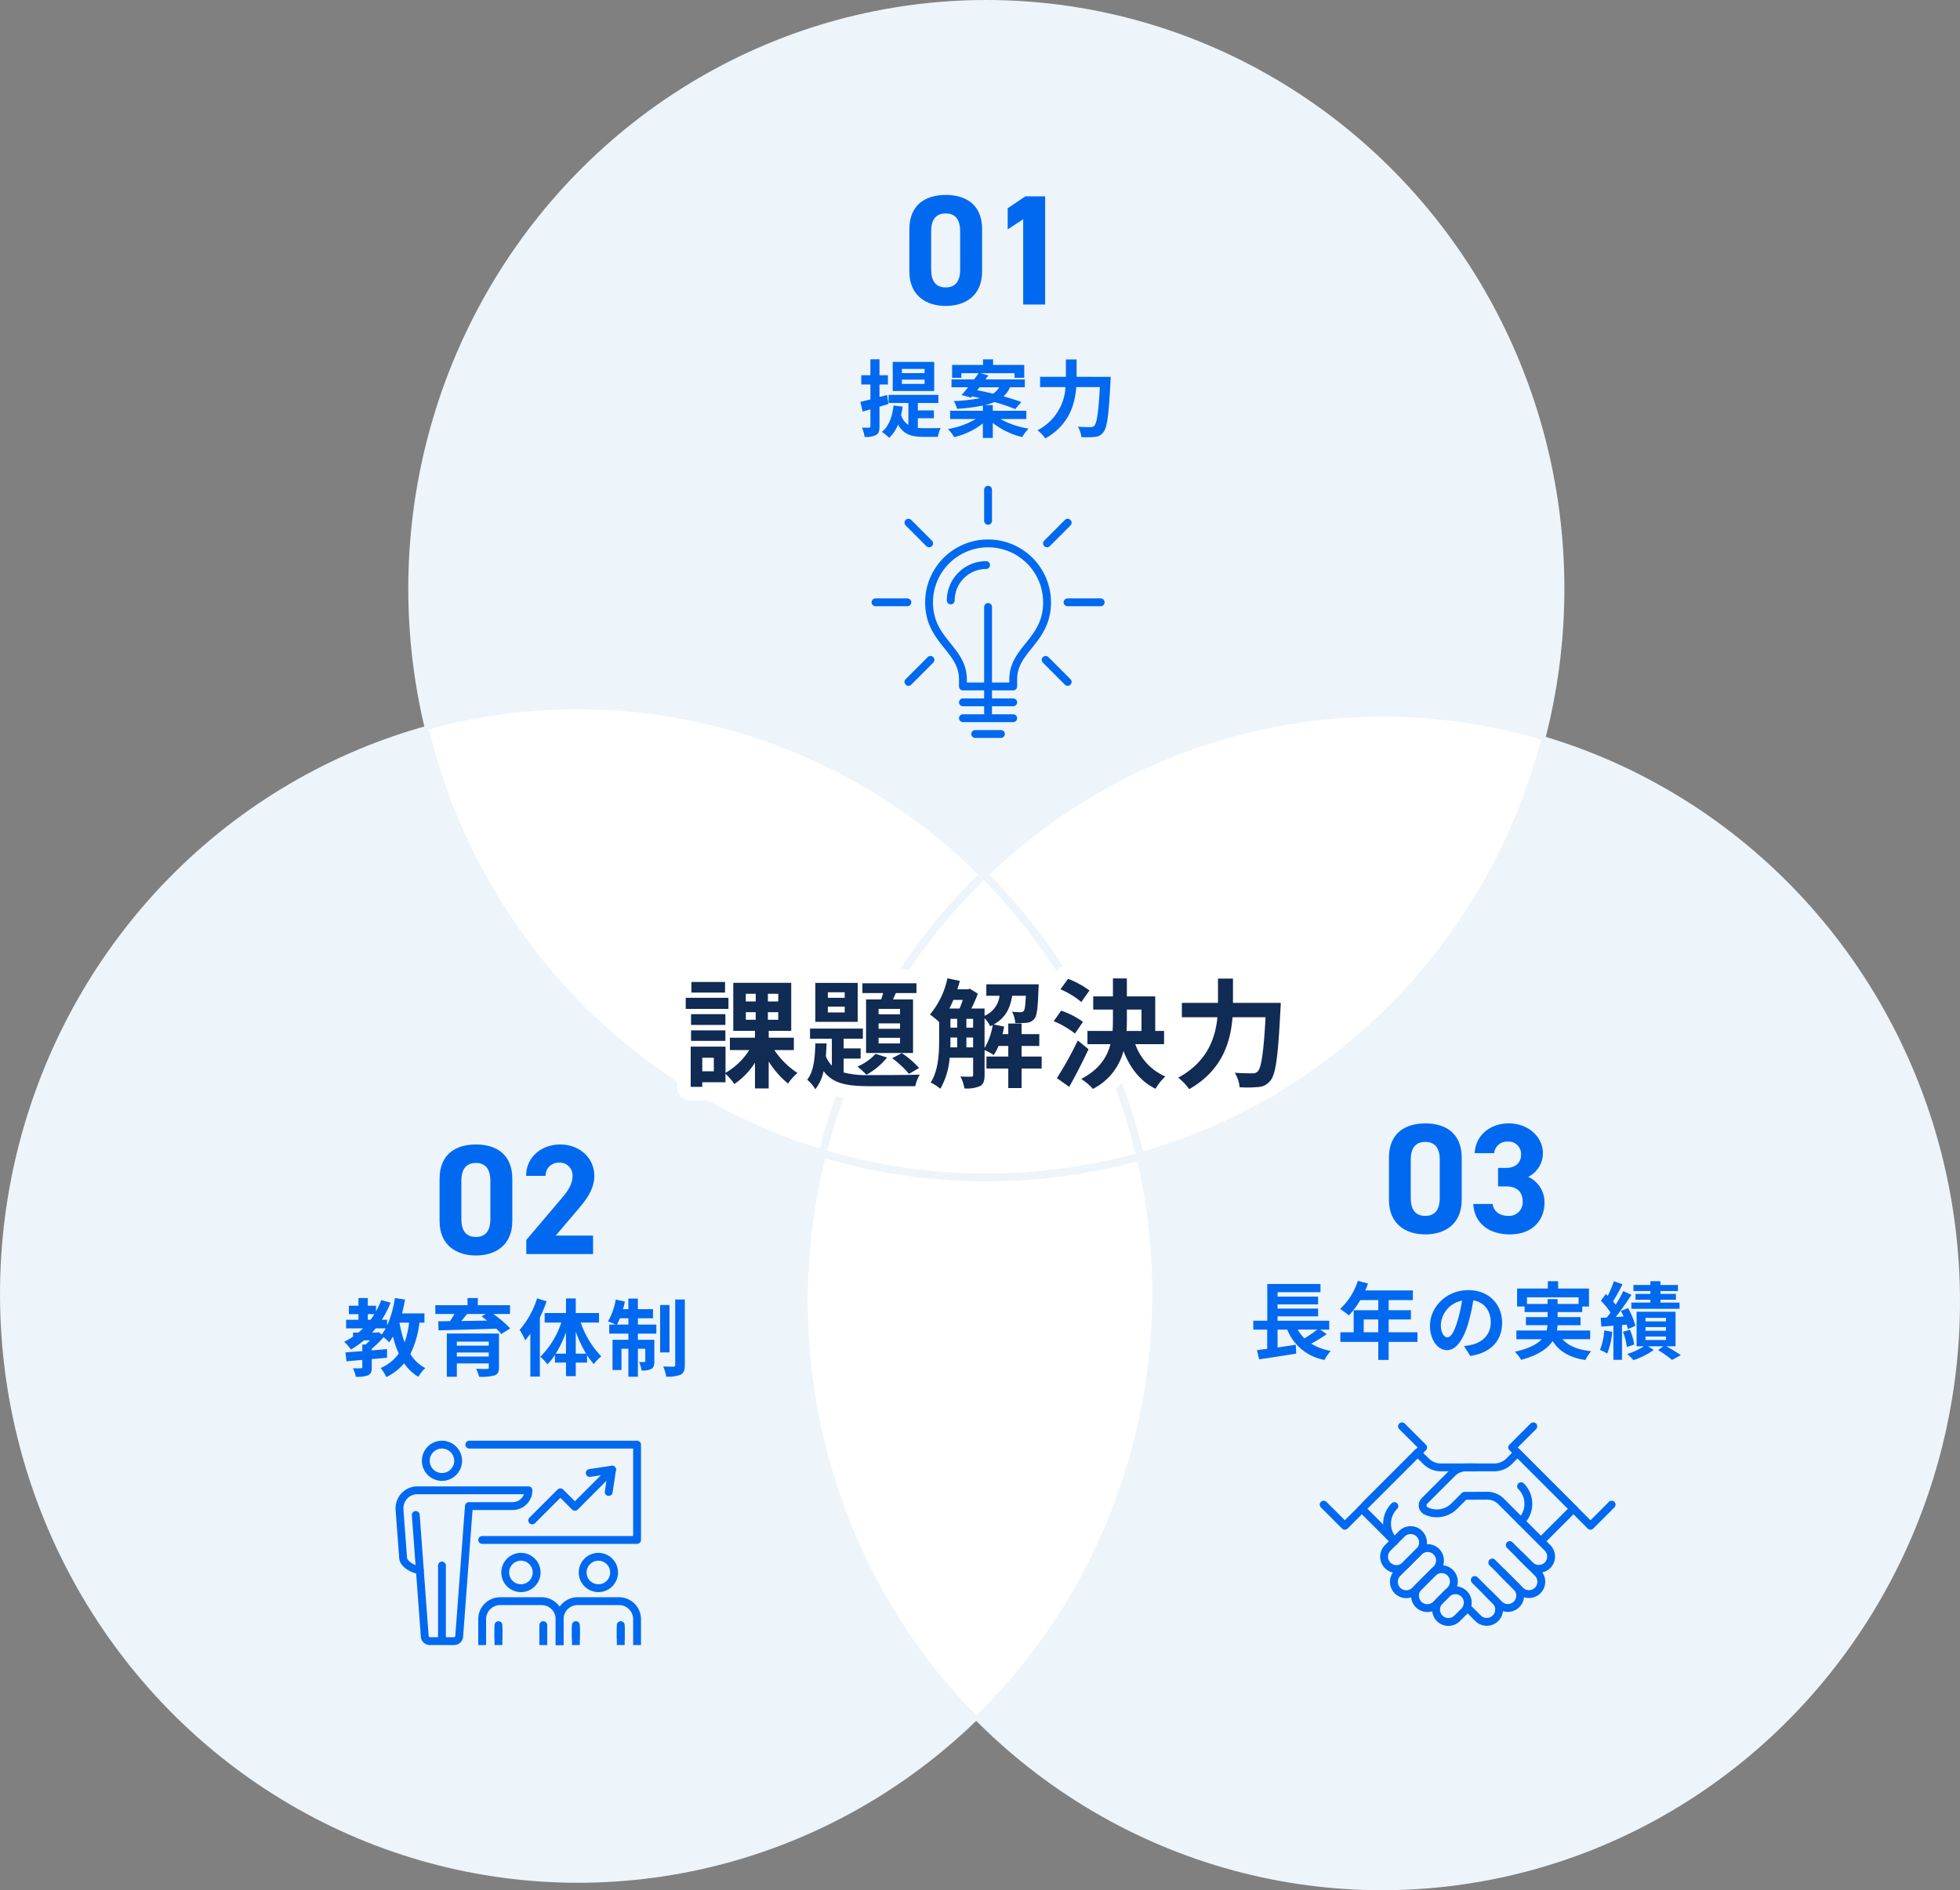 <svg xmlns="http://www.w3.org/2000/svg" width="500.002" height="482.257" viewBox="0 0 500.002 482.257">
  <rect x="0" y="0" width="500.002" height="482.257" fill="#808080" stroke="none"/>
  <g id="グループ_1393" data-name="グループ 1393" transform="translate(0.001 532.254)">
    <ellipse id="楕円形_42" data-name="楕円形 42" cx="147.463" cy="150.203" rx="147.463" ry="150.203" transform="translate(104.152 -532.254)" fill="#edf4fa"/>
    <ellipse id="楕円形_43" data-name="楕円形 43" cx="147.463" cy="150.203" rx="147.463" ry="150.203" transform="translate(-0.001 -352.302)" fill="#edf4fa"/>
    <ellipse id="楕円形_44" data-name="楕円形 44" cx="147.463" cy="150.203" rx="147.463" ry="150.203" transform="translate(205.075 -350.403)" fill="#edf4fa"/>
    <g id="グループ_1364" data-name="グループ 1364">
      <g id="パス_5437" data-name="パス 5437" fill="#fff" stroke-miterlimit="10">
        <path d="M 209.43 -238.607 C 159.576 -253.792 121.087 -295.084 108.811 -346.555 C 121.35 -350.047 134.31 -351.818 147.34 -351.818 C 156.815 -351.818 166.345 -350.875 175.665 -349.015 C 184.951 -347.162 194.104 -344.384 202.868 -340.758 C 211.687 -337.109 220.184 -332.572 228.124 -327.272 C 236.048 -321.983 243.491 -315.885 250.252 -309.142 C 240.163 -299.308 231.466 -288.006 224.399 -275.544 C 217.795 -263.898 212.759 -251.474 209.43 -238.607 Z" stroke="none"/>
        <path d="M 147.34 -351.318 C 134.516 -351.318 121.761 -349.597 109.41 -346.202 C 121.726 -295.296 159.79 -254.449 209.077 -239.238 C 212.419 -251.967 217.424 -264.259 223.964 -275.79 C 230.97 -288.144 239.571 -299.361 249.54 -309.145 C 242.898 -315.724 235.604 -321.679 227.847 -326.856 C 219.934 -332.138 211.465 -336.66 202.677 -340.296 C 193.943 -343.909 184.822 -346.678 175.567 -348.525 C 166.279 -350.378 156.782 -351.318 147.34 -351.318 M 147.34 -352.318 C 185.62 -352.318 223.103 -337.117 250.964 -309.137 C 240.944 -299.437 232.104 -288.117 224.834 -275.297 C 218.034 -263.307 213.044 -250.757 209.784 -237.977 C 159.564 -253.077 120.494 -294.687 108.214 -346.907 C 121.112 -350.546 134.275 -352.318 147.34 -352.318 Z" stroke="none" fill="#edf4fa"/>
      </g>
      <g id="パス_5438" data-name="パス 5438" fill="#fff" stroke-miterlimit="10">
        <path d="M 291.23 -237.85 C 287.918 -251.674 282.66 -264.992 275.599 -277.444 C 268.986 -289.104 260.939 -299.762 251.676 -309.129 C 258.385 -315.58 265.737 -321.409 273.533 -326.461 C 281.355 -331.53 289.704 -335.867 298.346 -339.353 C 306.939 -342.818 315.9 -345.472 324.98 -347.241 C 334.093 -349.017 343.406 -349.917 352.663 -349.917 C 366.595 -349.917 380.42 -347.898 393.761 -343.916 C 380.553 -292.667 341.332 -252.095 291.23 -237.85 Z" stroke="none"/>
        <path d="M 352.663 -349.417 C 343.439 -349.417 334.157 -348.52 325.076 -346.75 C 316.027 -344.987 307.097 -342.342 298.533 -338.889 C 289.92 -335.416 281.601 -331.093 273.805 -326.042 C 266.176 -321.098 258.976 -315.409 252.388 -309.119 C 261.532 -299.808 269.484 -289.239 276.034 -277.69 C 283.032 -265.35 288.264 -252.161 291.594 -238.474 C 341.131 -252.756 379.919 -292.891 393.155 -343.574 C 380.004 -347.452 366.386 -349.417 352.663 -349.417 M 352.663 -350.417 C 366.603 -350.417 380.64 -348.404 394.364 -344.257 C 381.174 -292.397 341.464 -251.417 290.864 -237.227 C 287.634 -250.917 282.434 -264.377 275.164 -277.197 C 268.364 -289.187 260.194 -299.867 250.964 -309.137 C 278.616 -335.908 315.266 -350.417 352.663 -350.417 Z" stroke="none" fill="#edf4fa"/>
      </g>
      <g id="パス_5439" data-name="パス 5439" fill="#fff" stroke-miterlimit="10">
        <path d="M 209.43 -238.607 C 159.576 -253.792 121.087 -295.084 108.811 -346.555 C 121.35 -350.047 134.31 -351.818 147.34 -351.818 C 156.815 -351.818 166.345 -350.875 175.665 -349.015 C 184.951 -347.162 194.104 -344.384 202.868 -340.758 C 211.687 -337.109 220.184 -332.572 228.124 -327.272 C 236.048 -321.983 243.491 -315.885 250.252 -309.142 C 240.163 -299.308 231.466 -288.006 224.399 -275.544 C 217.795 -263.898 212.759 -251.474 209.43 -238.607 Z" stroke="none"/>
        <path d="M 209.077 -239.238 C 212.419 -251.967 217.424 -264.259 223.964 -275.79 C 230.97 -288.144 239.571 -299.361 249.54 -309.145 C 242.898 -315.724 235.604 -321.679 227.847 -326.856 C 219.934 -332.138 211.465 -336.66 202.677 -340.296 C 193.943 -343.909 184.822 -346.678 175.567 -348.525 C 166.279 -350.378 156.782 -351.318 147.34 -351.318 C 134.516 -351.318 121.761 -349.597 109.41 -346.202 C 121.726 -295.296 159.79 -254.449 209.077 -239.238 M 209.784 -237.977 C 159.564 -253.077 120.494 -294.687 108.214 -346.907 C 121.112 -350.546 134.275 -352.318 147.34 -352.318 C 185.62 -352.318 223.103 -337.117 250.964 -309.137 C 240.944 -299.437 232.104 -288.117 224.834 -275.297 C 218.034 -263.307 213.044 -250.757 209.784 -237.977 Z" stroke="none" fill="#edf4fa"/>
      </g>
      <g id="パス_5440" data-name="パス 5440" fill="#fff" stroke-miterlimit="10">
        <path d="M 249.04 -93.859 C 212.082 -131.127 197.201 -186.013 210.14 -237.349 C 223.552 -233.366 237.502 -231.347 251.614 -231.347 C 264.815 -231.347 277.894 -233.116 290.496 -236.605 C 302.514 -185.024 286.656 -130.422 249.04 -93.859 Z" stroke="none"/>
        <path d="M 249.047 -94.564 C 286.161 -130.882 301.844 -184.886 290.127 -235.985 C 277.636 -232.576 264.684 -230.847 251.614 -230.847 C 237.63 -230.847 223.803 -232.823 210.499 -236.722 C 197.868 -185.862 212.585 -131.577 249.047 -94.564 M 249.034 -93.157 C 211.534 -130.717 196.554 -186.237 209.784 -237.977 C 223.044 -233.987 237.084 -231.847 251.614 -231.847 C 265.204 -231.847 278.364 -233.717 290.864 -237.227 C 303.134 -185.367 287.294 -130.097 249.034 -93.157 Z" stroke="none" fill="#edf4fa"/>
      </g>
      <g id="パス_5441" data-name="パス 5441" fill="#fff" stroke-miterlimit="10">
        <path d="M 251.614 -232.347 C 237.585 -232.347 223.718 -234.356 210.388 -238.318 C 213.696 -251.114 218.701 -263.47 225.269 -275.05 C 232.292 -287.434 240.932 -298.663 250.958 -308.434 C 260.162 -299.127 268.158 -288.537 274.729 -276.95 C 281.751 -264.569 286.977 -251.326 290.266 -237.579 C 277.739 -234.107 264.738 -232.347 251.614 -232.347 Z" stroke="none"/>
        <path d="M 251.614 -232.847 C 264.53 -232.847 277.327 -234.558 289.667 -237.933 C 286.382 -251.465 281.212 -264.504 274.294 -276.704 C 267.828 -288.105 259.978 -298.538 250.951 -307.728 C 241.111 -298.072 232.62 -286.999 225.704 -274.804 C 219.238 -263.402 214.291 -251.247 210.994 -238.661 C 224.135 -234.803 237.797 -232.847 251.614 -232.847 M 251.614 -231.847 C 237.084 -231.847 223.044 -233.987 209.784 -237.977 C 213.044 -250.757 218.034 -263.307 224.834 -275.297 C 232.104 -288.117 240.944 -299.437 250.964 -309.137 C 260.194 -299.867 268.364 -289.187 275.164 -277.197 C 282.434 -264.377 287.634 -250.917 290.864 -237.227 C 278.364 -233.717 265.204 -231.847 251.614 -231.847 Z" stroke="none" fill="#edf4fa"/>
      </g>
      <g id="パス_5442" data-name="パス 5442" fill="#fff" stroke-miterlimit="10">
        <path d="M 249.04 -93.859 C 212.082 -131.127 197.201 -186.013 210.14 -237.349 C 223.552 -233.366 237.502 -231.347 251.614 -231.347 C 264.815 -231.347 277.894 -233.116 290.496 -236.605 C 302.514 -185.024 286.656 -130.422 249.04 -93.859 Z" stroke="none"/>
        <path d="M 210.499 -236.722 C 197.868 -185.862 212.585 -131.577 249.047 -94.564 C 286.161 -130.882 301.844 -184.886 290.127 -235.985 C 277.636 -232.576 264.684 -230.847 251.614 -230.847 C 237.63 -230.847 223.803 -232.823 210.499 -236.722 M 209.784 -237.977 C 223.044 -233.987 237.084 -231.847 251.614 -231.847 C 265.204 -231.847 278.364 -233.717 290.864 -237.227 C 303.134 -185.367 287.294 -130.097 249.034 -93.157 C 211.534 -130.717 196.554 -186.237 209.784 -237.977 Z" stroke="none" fill="#edf4fa"/>
      </g>
      <g id="パス_5443" data-name="パス 5443" fill="#fff" stroke-miterlimit="10">
        <path d="M 291.23 -237.85 C 287.918 -251.674 282.66 -264.992 275.599 -277.444 C 268.986 -289.104 260.939 -299.762 251.676 -309.129 C 258.385 -315.58 265.737 -321.409 273.533 -326.461 C 281.355 -331.53 289.704 -335.867 298.346 -339.353 C 306.939 -342.818 315.9 -345.472 324.98 -347.241 C 334.093 -349.017 343.406 -349.917 352.663 -349.917 C 366.595 -349.917 380.42 -347.898 393.761 -343.916 C 380.553 -292.667 341.332 -252.095 291.23 -237.85 Z" stroke="none"/>
        <path d="M 291.594 -238.474 C 341.131 -252.756 379.919 -292.891 393.155 -343.574 C 380.004 -347.452 366.386 -349.417 352.663 -349.417 C 343.439 -349.417 334.157 -348.52 325.076 -346.75 C 316.027 -344.987 307.097 -342.342 298.533 -338.889 C 289.92 -335.416 281.601 -331.093 273.805 -326.042 C 266.176 -321.098 258.976 -315.409 252.388 -309.119 C 261.532 -299.808 269.484 -289.239 276.034 -277.69 C 283.032 -265.35 288.264 -252.162 291.594 -238.474 M 290.864 -237.227 C 287.634 -250.917 282.434 -264.377 275.164 -277.197 C 268.364 -289.187 260.194 -299.867 250.964 -309.137 C 278.616 -335.908 315.266 -350.417 352.663 -350.417 C 366.603 -350.417 380.64 -348.404 394.364 -344.257 C 381.174 -292.397 341.464 -251.417 290.864 -237.227 Z" stroke="none" fill="#edf4fa"/>
      </g>
    </g>
    <g id="グループ_1366" data-name="グループ 1366">
      <g id="グループ_1365" data-name="グループ 1365">
        <path id="パス_5444" data-name="パス 5444" d="M224.361-428.5v5.009c0,1.183-.193,1.807-.839,2.194a5.314,5.314,0,0,1-2.966.494,8.45,8.45,0,0,0-.666-2.344c.795.021,1.526.021,1.784,0,.258,0,.365-.086.365-.365v-4.3c-.709.193-1.354.387-1.977.559l-.582-2.472c.732-.151,1.592-.388,2.559-.624v-3.806h-2.321v-2.364h2.321v-4.064h2.322v4.064h2.15v2.364h-2.15v3.183l1.935-.517.345,2.3Zm9.783,5.417c.494.044.967.066,1.5.066.732,0,3.4,0,4.322-.022a7.538,7.538,0,0,0-.688,2.236h-3.741c-2.816,0-4.988-.516-6.45-3.117a9.512,9.512,0,0,1-2.257,3.375,13.131,13.131,0,0,0-1.871-1.527c1.785-1.419,2.666-3.8,2.989-6.729l2.321.28a19.441,19.441,0,0,1-.408,2.171,4.835,4.835,0,0,0,1.87,2.516v-5.612h-5.051v-2.064H239.39v2.064h-5.246v1.892h4.106v2h-4.106Zm4.17-9.416H227.736v-7.418h10.578Zm-2.451-5.632H230.08v1.074h5.783Zm0,2.73H230.08v1.1h5.783Z" fill="#0069f0"/>
        <path id="パス_5445" data-name="パス 5445" d="M255.219-425.34a21.427,21.427,0,0,0,7.18,2.429,11.3,11.3,0,0,0-1.633,2.171,19.623,19.623,0,0,1-7.5-3.611v3.826h-2.537v-3.7a19.05,19.05,0,0,1-7.331,3.5,9.723,9.723,0,0,0-1.571-2.064,20.7,20.7,0,0,0,7.1-2.558h-6.558v-2.108h8.364v-1.333a46.758,46.758,0,0,1-6.6.839,6.424,6.424,0,0,0-.839-1.977,42.914,42.914,0,0,0,6.73-.753c-.688-.151-1.376-.323-2.021-.452l-.279.323-2.43-.667c.516-.559,1.075-1.247,1.677-1.978h-4.235v-2h5.761c.409-.559.818-1.1,1.161-1.592h-4.407v1.183h-2.365v-3.289h7.891v-1.419h2.558v1.419h7.955v3.289H258.81v-1.183h-8.644l1.957.581c-.236.323-.473.666-.731,1.011h10.041v2h-3.785a6.374,6.374,0,0,1-1.655,2.322c1.741.495,3.332.989,4.536,1.441L259-427.877a47.04,47.04,0,0,0-5.332-1.806,13.821,13.821,0,0,1-2.408.773h2v1.462h8.556v2.108Zm-5.934-7.353c1.247.236,2.623.537,4,.881a4.5,4.5,0,0,0,1.612-1.634h-5.031Z" fill="#0069f0"/>
        <path id="パス_5446" data-name="パス 5446" d="M283.346-436.112s-.022.882-.065,1.226c-.429,8.556-.859,11.781-1.8,12.9a2.9,2.9,0,0,1-2.194,1.2,21.732,21.732,0,0,1-3.439.043,5.936,5.936,0,0,0-.882-2.644c1.354.107,2.623.107,3.183.107a1.265,1.265,0,0,0,1.009-.344c.646-.666,1.076-3.482,1.419-9.868h-6.019c-.344,4.45-1.849,9.675-7.891,13.093a10.192,10.192,0,0,0-2-2.085,13.108,13.108,0,0,0,7.138-11.008h-6.472v-2.623h6.579v-4.429h2.731v4.429Z" fill="#0069f0"/>
      </g>
    </g>
    <g id="グループ_1370" data-name="グループ 1370">
      <g id="グループ_1367" data-name="グループ 1367">
        <path id="パス_5447" data-name="パス 5447" d="M185.83-274.854h-10.9v-2.83h10.9Zm11.711,10.507a20.562,20.562,0,0,0,5.9,5.841,12.913,12.913,0,0,0-2.409,2.709,23.481,23.481,0,0,1-4.937-5.63v6.864H192.6v-6.563a19.033,19.033,0,0,1-5.268,5.45,15.3,15.3,0,0,0-2.259-2.619v2.167h-5.931v1.173H176.2V-265.22h8.881v6.683a17.431,17.431,0,0,0,6.052-5.81h-4.938v-3.161H192.6v-1.746h-5.54v-12.253h14.783v12.253H196.1v1.746h6.413v3.161Zm-12.493-6.412h-8.761V-273.5h8.761Zm-8.761,1.384h8.761v2.679h-8.761Zm8.67-9.633h-8.58v-2.71h8.58ZM182.1-262.39h-2.951v3.462H182.1Zm8.159-14.361h2.528v-1.957h-2.528Zm0,4.666h2.528v-1.926h-2.528Zm8.279-6.623h-2.649v1.957h2.649Zm0,4.7h-2.649v1.926h2.649Z"/>
        <path id="パス_5448" data-name="パス 5448" d="M215.215-258.627a23.953,23.953,0,0,0,6.683.663c2.047,0,10.266,0,12.735-.121a9.705,9.705,0,0,0-1.144,2.95H221.9c-5.66,0-9.392-.572-11.8-3.854a11.12,11.12,0,0,1-2.108,4.637,10.012,10.012,0,0,0-2.077-2.439c1.687-2.077,1.987-5.629,2.077-9.242h2.861c-.031,1.114-.09,2.2-.181,3.281a8.125,8.125,0,0,0,1.535,2.378v-6.863h-5.569v-2.59h13.487v2.59h-4.907v2.468h4.335v2.59h-4.335Zm3.583-12.916H207.989v-9.934H218.8Zm-3.312-7.556h-4.3v1.415h4.3Zm0,3.673h-4.3v1.475h4.3Zm10.808,12.975a17.622,17.622,0,0,1-5.269,4.4,21.426,21.426,0,0,0-2.288-2.077,13.765,13.765,0,0,0,4.637-3.251Zm-1.506-14.811c.181-.512.332-1.084.513-1.626H220v-2.5H233.79v2.5h-5.269l-.722,1.626h5.118v13.668H220.935v-13.668Zm4.817,2.408h-5.479v1.385H229.6Zm0,3.7h-5.479v1.385H229.6Zm0,3.673h-5.479v1.445H229.6Zm.452,3.914a22.4,22.4,0,0,1,4.395,3.793l-2.558,1.505a24.185,24.185,0,0,0-4.306-4Z"/>
        <path id="パス_5449" data-name="パス 5449" d="M265.732-259.621h-5.117v4.968h-3.4v-4.968h-5.569v-3.07h5.569v-2.71h-2.5a12.787,12.787,0,0,1-1.2,2.318,16.883,16.883,0,0,0-2.348-1.264v6.352c0,1.415-.241,2.319-1.144,2.83a8.462,8.462,0,0,1-4,.6,9.553,9.553,0,0,0-1.024-3.04c1.2.059,2.378.059,2.739.059s.512-.12.512-.511v-4.335h-5.99a18.774,18.774,0,0,1-2.379,7.918,12.34,12.34,0,0,0-2.469-1.6c2.018-3.1,2.168-7.587,2.168-10.959v-4.455a19.276,19.276,0,0,0-2.348-1.927,21.076,21.076,0,0,0,4.456-9.242l3.161.662c-.181.723-.392,1.445-.633,2.138h2.74L247.4-280l2.047,1.264a33.643,33.643,0,0,1-1.655,3.794h3.372v1.836a6.307,6.307,0,0,0,3.823-5.088h-3.372v-2.92H264.98s-.03.753-.06,1.144c-.15,4.787-.392,6.864-1.054,7.647a2.678,2.678,0,0,1-1.836.993,22.159,22.159,0,0,1-3.041.09,7.144,7.144,0,0,0-.812-2.889c.932.089,1.746.12,2.167.12a.892.892,0,0,0,.813-.331c.271-.331.421-1.355.541-3.854h-3.492c-.512,3.131-1.655,5.63-4.727,7.316l2.68.542c-.12.632-.241,1.294-.421,1.926h1.475v-2.709h3.4v2.709h4.516v3.011h-4.516v2.71h5.117Zm-22.518-17.521c-.331.753-.662,1.506-1.024,2.2h2.589c.3-.663.573-1.445.843-2.2Zm-.753,10.115c0,.633,0,1.3-.03,1.987h1.747v-2.5h-1.717Zm0-3.04h1.717v-2.258h-1.717Zm4.064,0h1.716v-2.258h-1.716Zm1.716,5.027v-2.5h-1.716v2.5Zm2.921.181a16.343,16.343,0,0,0,2.077-5.87c-.211.09-.422.21-.633.3a8.513,8.513,0,0,0-1.444-2.048Z"/>
        <path id="パス_5450" data-name="パス 5450" d="M274.225-268.562a23.444,23.444,0,0,0-5.419-3.161l1.9-2.68a21.045,21.045,0,0,1,5.569,2.86Zm3.462,4c-1.505,3.191-3.251,6.653-4.938,9.6l-3.131-2.227a90.7,90.7,0,0,0,5.329-9.6ZM275.85-276.6a20.625,20.625,0,0,0-5.329-3.251l1.958-2.68a23.848,23.848,0,0,1,5.449,2.981Zm13.758,10.748a14.122,14.122,0,0,0,7.677,8.249,13.285,13.285,0,0,0-2.5,3.131c-3.913-1.927-6.473-5.269-8.188-9.634a15.064,15.064,0,0,1-7.8,9.664,13.671,13.671,0,0,0-2.981-2.529c4.576-2.408,6.593-5.51,7.466-8.881h-5.87v-3.372h6.412q.092-1.49.09-2.981v-2.468h-5.027v-3.372h5.027v-4.577h3.553v4.577H294.7v8.821h2.258v3.372Zm-2.137-6.322c0,.993-.031,1.957-.09,2.95H291.2v-5.449h-3.733Z"/>
        <path id="パス_5451" data-name="パス 5451" d="M326.729-276.389s-.03,1.234-.09,1.716c-.6,11.982-1.2,16.5-2.529,18.063a4.059,4.059,0,0,1-3.071,1.686,30.715,30.715,0,0,1-4.816.06,8.318,8.318,0,0,0-1.235-3.7c1.9.15,3.673.15,4.455.15a1.774,1.774,0,0,0,1.415-.481c.9-.934,1.506-4.877,1.988-13.818h-8.43c-.481,6.231-2.589,13.547-11.049,18.334a14.25,14.25,0,0,0-2.8-2.92c7.466-4.065,9.484-10.146,10-15.414H301.5v-3.673h9.212v-6.2h3.823v6.2Z"/>
      </g>
      <g id="グループ_1368" data-name="グループ 1368">
        <path id="パス_5452" data-name="パス 5452" d="M176.377-285.218h8.58a3.488,3.488,0,0,1,1.386.285,3.516,3.516,0,0,1,.721-.074h14.783a3.5,3.5,0,0,1,3.5,3.5v11.95a3.484,3.484,0,0,1,.662,2.049v3.161a3.491,3.491,0,0,1-1.147,2.591q.208.142.413.268a3.5,3.5,0,0,1,1.663,2.8,3.5,3.5,0,0,1-1.364,2.958,9.748,9.748,0,0,0-1.6,1.825,3.5,3.5,0,0,1-2.349,1.556,3.5,3.5,0,0,1-2.481-.5,3.5,3.5,0,0,1-3.052,1.785H192.6a3.5,3.5,0,0,1-3.091-1.857q-.138.093-.276.183a3.5,3.5,0,0,1-3.679.076,3.533,3.533,0,0,1-.48.033H181.76a3.491,3.491,0,0,1-2.614,1.173H176.2a3.5,3.5,0,0,1-3.5-3.5V-265.22a3.5,3.5,0,0,1,.13-.95,3.527,3.527,0,0,1-.039-.526v-2.679a3.516,3.516,0,0,1,.068-.692,3.515,3.515,0,0,1-.068-.692v-1.329a3.494,3.494,0,0,1-1.355-2.766v-2.83a3.5,3.5,0,0,1,1.445-2.833v-1.2A3.5,3.5,0,0,1,176.377-285.218Z" fill="#fff"/>
        <path id="パス_5453" data-name="パス 5453" d="M207.989-250.852q-.134,0-.269-.01a3.5,3.5,0,0,1-2.734-1.691,7.135,7.135,0,0,0-1.175-1.438,3.547,3.547,0,0,1-1.359-2.38A3.518,3.518,0,0,1,203.2-259c.869-1.07,1.139-3.6,1.238-5.518a3.493,3.493,0,0,1-1.3-2.721v-2.59a3.494,3.494,0,0,1,1.354-2.765v-8.885a3.5,3.5,0,0,1,3.5-3.5H218.8a3.508,3.508,0,0,1,.861.107q.169-.017.343-.017H233.79a3.5,3.5,0,0,1,3.5,3.5v2.5a3.487,3.487,0,0,1-.873,2.313v12.981a3.517,3.517,0,0,1-.07.7c.3.308.575.615.819.915a3.5,3.5,0,0,1,.752,2.69,3.5,3.5,0,0,1-.414,3.206,7.3,7.3,0,0,0-.589,1.66,3.5,3.5,0,0,1-3.427,2.789H221.9c-3.581,0-7.237-.177-10.337-1.691a11.659,11.659,0,0,1-.88,1.21A3.5,3.5,0,0,1,207.989-250.852Z" fill="#fff"/>
        <path id="パス_5454" data-name="パス 5454" d="M239.872-250.972a3.5,3.5,0,0,1-2.392-.945,9.972,9.972,0,0,0-1.526-.965,3.5,3.5,0,0,1-1.912-2.207,3.5,3.5,0,0,1,.427-2.888c1.6-2.461,1.6-6.911,1.6-9.05v-2.88c-.291-.234-.575-.447-.788-.589A3.5,3.5,0,0,1,233.747-273a3.5,3.5,0,0,1,.916-2.793,17.79,17.79,0,0,0,3.607-7.644,3.5,3.5,0,0,1,4.128-2.638l3.161.662a3.5,3.5,0,0,1,2.249,1.568,3.5,3.5,0,0,1,.253.483,3.61,3.61,0,0,1,.735.173,3.5,3.5,0,0,1,2.82-1.426H264.98a3.5,3.5,0,0,1,2.525,1.074,3.5,3.5,0,0,1,.972,2.565l-.067,1.272c-.138,4.488-.363,6.9-1.145,8.517a3.494,3.494,0,0,1,1.367,2.775v3.011a3.517,3.517,0,0,1-.062.66,3.485,3.485,0,0,1,.663,2.05v3.07a3.5,3.5,0,0,1-3.5,3.5h-1.617v1.468a3.5,3.5,0,0,1-3.5,3.5h-3.4a3.5,3.5,0,0,1-3.453-2.928,5.371,5.371,0,0,1-2.018,1.962,11.484,11.484,0,0,1-5.728,1.056,3.5,3.5,0,0,1-3.041-1.767q-.075.122-.151.242A3.5,3.5,0,0,1,240.3-251,3.5,3.5,0,0,1,239.872-250.972Z" fill="#fff"/>
        <path id="パス_5455" data-name="パス 5455" d="M283.918-286.122h3.553a3.5,3.5,0,0,1,3.5,3.5v1.077H294.7a3.5,3.5,0,0,1,3.5,3.5v5.548a3.5,3.5,0,0,1,2.258,3.273v3.372a3.5,3.5,0,0,1-3.5,3.5h-.819a9.2,9.2,0,0,0,2.478,1.511,3.5,3.5,0,0,1,2.128,2.682,3.5,3.5,0,0,1-1.179,3.214,10.116,10.116,0,0,0-1.7,2.148,3.5,3.5,0,0,1-4.619,1.464,18.293,18.293,0,0,1-6.472-5.3,19.931,19.931,0,0,1-6.282,5.261,3.5,3.5,0,0,1-4.364-.816,7.418,7.418,0,0,0-.608-.619,3.5,3.5,0,0,1-2.013,1.272,3.5,3.5,0,0,1-2.781-.566l-3.131-2.227a3.5,3.5,0,0,1-.9-4.776,83.915,83.915,0,0,0,4.274-7.523,24.946,24.946,0,0,0-3.542-1.878,3.5,3.5,0,0,1-1.989-2.266,3.5,3.5,0,0,1,.511-2.972l1.9-2.68a3.5,3.5,0,0,1,.572-.63,3.5,3.5,0,0,1-1.271-1.871,3.5,3.5,0,0,1,.549-2.991l1.958-2.68a3.5,3.5,0,0,1,4.109-1.192,27.233,27.233,0,0,1,6.393,3.537,3.524,3.524,0,0,1,.263.24v-.612A3.5,3.5,0,0,1,283.918-286.122Z" fill="#fff"/>
        <path id="パス_5456" data-name="パス 5456" d="M310.713-286.091h3.823a3.5,3.5,0,0,1,3.5,3.5v2.7h8.693a3.492,3.492,0,0,1,2.511,1.053,3.48,3.48,0,0,1,.988,2.532s-.044,1.484-.116,2.063c-.664,13.414-1.354,17.557-3.331,19.892a7.4,7.4,0,0,1-5.258,2.891,34.037,34.037,0,0,1-5.472.089,3.5,3.5,0,0,1-3.323-3.3,4.939,4.939,0,0,0-.638-1.937q-.08-.118-.15-.242a25.606,25.606,0,0,1-6.85,5.51,3.5,3.5,0,0,1-4.681-1.175,11.353,11.353,0,0,0-1.957-2,3.5,3.5,0,0,1-1.375-3.051,3.5,3.5,0,0,1,1.816-2.811,14.344,14.344,0,0,0,7.463-8.84H301.5a3.5,3.5,0,0,1-3.5-3.5v-3.673a3.5,3.5,0,0,1,3.5-3.5h5.712v-2.7A3.5,3.5,0,0,1,310.713-286.091Zm8.412,16.875h-1.612a27.417,27.417,0,0,1-2.192,7.164c1.176.091,2.3.121,3.129.13C318.532-262.75,318.82-264.822,319.125-269.216Z" fill="#fff"/>
      </g>
      <g id="グループ_1369" data-name="グループ 1369">
        <path id="パス_5457" data-name="パス 5457" d="M185.83-274.854h-10.9v-2.83h10.9Zm11.711,10.507a20.562,20.562,0,0,0,5.9,5.841,12.913,12.913,0,0,0-2.409,2.709,23.481,23.481,0,0,1-4.937-5.63v6.864H192.6v-6.563a19.033,19.033,0,0,1-5.268,5.45,15.3,15.3,0,0,0-2.259-2.619v2.167h-5.931v1.173H176.2V-265.22h8.881v6.683a17.431,17.431,0,0,0,6.052-5.81h-4.938v-3.161H192.6v-1.746h-5.54v-12.253h14.783v12.253H196.1v1.746h6.413v3.161Zm-12.493-6.412h-8.761V-273.5h8.761Zm-8.761,1.384h8.761v2.679h-8.761Zm8.67-9.633h-8.58v-2.71h8.58ZM182.1-262.39h-2.951v3.462H182.1Zm8.159-14.361h2.528v-1.957h-2.528Zm0,4.666h2.528v-1.926h-2.528Zm8.279-6.623h-2.649v1.957h2.649Zm0,4.7h-2.649v1.926h2.649Z" fill="#102b54"/>
        <path id="パス_5458" data-name="パス 5458" d="M215.215-258.627a23.953,23.953,0,0,0,6.683.663c2.047,0,10.266,0,12.735-.121a9.705,9.705,0,0,0-1.144,2.95H221.9c-5.66,0-9.392-.572-11.8-3.854a11.12,11.12,0,0,1-2.108,4.637,10.012,10.012,0,0,0-2.077-2.439c1.687-2.077,1.987-5.629,2.077-9.242h2.861c-.031,1.114-.09,2.2-.181,3.281a8.125,8.125,0,0,0,1.535,2.378v-6.863h-5.569v-2.59h13.487v2.59h-4.907v2.468h4.335v2.59h-4.335Zm3.583-12.916H207.989v-9.934H218.8Zm-3.312-7.556h-4.3v1.415h4.3Zm0,3.673h-4.3v1.475h4.3Zm10.808,12.975a17.622,17.622,0,0,1-5.269,4.4,21.426,21.426,0,0,0-2.288-2.077,13.765,13.765,0,0,0,4.637-3.251Zm-1.506-14.811c.181-.512.332-1.084.513-1.626H220v-2.5H233.79v2.5h-5.269l-.722,1.626h5.118v13.668H220.935v-13.668Zm4.817,2.408h-5.479v1.385H229.6Zm0,3.7h-5.479v1.385H229.6Zm0,3.673h-5.479v1.445H229.6Zm.452,3.914a22.4,22.4,0,0,1,4.395,3.793l-2.558,1.505a24.185,24.185,0,0,0-4.306-4Z" fill="#102b54"/>
        <path id="パス_5459" data-name="パス 5459" d="M265.732-259.621h-5.117v4.968h-3.4v-4.968h-5.569v-3.07h5.569v-2.71h-2.5a12.787,12.787,0,0,1-1.2,2.318,16.883,16.883,0,0,0-2.348-1.264v6.352c0,1.415-.241,2.319-1.144,2.83a8.462,8.462,0,0,1-4,.6,9.553,9.553,0,0,0-1.024-3.04c1.2.059,2.378.059,2.739.059s.512-.12.512-.511v-4.335h-5.99a18.774,18.774,0,0,1-2.379,7.918,12.34,12.34,0,0,0-2.469-1.6c2.018-3.1,2.168-7.587,2.168-10.959v-4.455a19.276,19.276,0,0,0-2.348-1.927,21.076,21.076,0,0,0,4.456-9.242l3.161.662c-.181.723-.392,1.445-.633,2.138h2.74L247.4-280l2.047,1.264a33.643,33.643,0,0,1-1.655,3.794h3.372v1.836a6.307,6.307,0,0,0,3.823-5.088h-3.372v-2.92H264.98s-.03.753-.06,1.144c-.15,4.787-.392,6.864-1.054,7.647a2.678,2.678,0,0,1-1.836.993,22.159,22.159,0,0,1-3.041.09,7.144,7.144,0,0,0-.812-2.889c.932.089,1.746.12,2.167.12a.892.892,0,0,0,.813-.331c.271-.331.421-1.355.541-3.854h-3.492c-.512,3.131-1.655,5.63-4.727,7.316l2.68.542c-.12.632-.241,1.294-.421,1.926h1.475v-2.709h3.4v2.709h4.516v3.011h-4.516v2.71h5.117Zm-22.518-17.521c-.331.753-.662,1.506-1.024,2.2h2.589c.3-.663.573-1.445.843-2.2Zm-.753,10.115c0,.633,0,1.3-.03,1.987h1.747v-2.5h-1.717Zm0-3.04h1.717v-2.258h-1.717Zm4.064,0h1.716v-2.258h-1.716Zm1.716,5.027v-2.5h-1.716v2.5Zm2.921.181a16.343,16.343,0,0,0,2.077-5.87c-.211.09-.422.21-.633.3a8.513,8.513,0,0,0-1.444-2.048Z" fill="#102b54"/>
        <path id="パス_5460" data-name="パス 5460" d="M274.225-268.562a23.444,23.444,0,0,0-5.419-3.161l1.9-2.68a21.045,21.045,0,0,1,5.569,2.86Zm3.462,4c-1.505,3.191-3.251,6.653-4.938,9.6l-3.131-2.227a90.7,90.7,0,0,0,5.329-9.6ZM275.85-276.6a20.625,20.625,0,0,0-5.329-3.251l1.958-2.68a23.848,23.848,0,0,1,5.449,2.981Zm13.758,10.748a14.122,14.122,0,0,0,7.677,8.249,13.285,13.285,0,0,0-2.5,3.131c-3.913-1.927-6.473-5.269-8.188-9.634a15.064,15.064,0,0,1-7.8,9.664,13.671,13.671,0,0,0-2.981-2.529c4.576-2.408,6.593-5.51,7.466-8.881h-5.87v-3.372h6.412q.092-1.49.09-2.981v-2.468h-5.027v-3.372h5.027v-4.577h3.553v4.577H294.7v8.821h2.258v3.372Zm-2.137-6.322c0,.993-.031,1.957-.09,2.95H291.2v-5.449h-3.733Z" fill="#102b54"/>
        <path id="パス_5461" data-name="パス 5461" d="M326.729-276.389s-.03,1.234-.09,1.716c-.6,11.982-1.2,16.5-2.529,18.063a4.059,4.059,0,0,1-3.071,1.686,30.715,30.715,0,0,1-4.816.06,8.318,8.318,0,0,0-1.235-3.7c1.9.15,3.673.15,4.455.15a1.774,1.774,0,0,0,1.415-.481c.9-.934,1.506-4.877,1.988-13.818h-8.43c-.481,6.231-2.589,13.547-11.049,18.334a14.25,14.25,0,0,0-2.8-2.92c7.466-4.065,9.484-10.146,10-15.414H301.5v-3.673h9.212v-6.2h3.823v6.2Z" fill="#102b54"/>
      </g>
    </g>
    <g id="グループ_1372" data-name="グループ 1372">
      <g id="グループ_1371" data-name="グループ 1371">
        <path id="パス_5462" data-name="パス 5462" d="M250.537-463c0,6.2-4.318,8.8-9.278,8.8s-9.279-2.6-9.279-8.8v-10.718c0-6.479,4.32-8.8,9.279-8.8s9.278,2.319,9.278,8.759Zm-9.278-14.8c-2.52,0-3.719,1.6-3.719,4.559v9.758c0,2.96,1.2,4.56,3.719,4.56,2.479,0,3.679-1.6,3.679-4.56v-9.758C244.938-476.2,243.738-477.8,241.259-477.8Z" fill="#0069f0"/>
        <path id="パス_5463" data-name="パス 5463" d="M266.618-454.562h-5.6v-21.757l-3.959,2.6v-5.4l4.519-3.04h5.039Z" fill="#0069f0"/>
      </g>
    </g>
    <g id="グループ_1374" data-name="グループ 1374">
      <g id="グループ_1373" data-name="グループ 1373">
        <path id="パス_5464" data-name="パス 5464" d="M372.881-226.118c0,6.2-4.318,8.8-9.278,8.8s-9.279-2.6-9.279-8.8v-10.718c0-6.479,4.32-8.8,9.279-8.8s9.278,2.319,9.278,8.758Zm-9.278-14.8c-2.52,0-3.719,1.6-3.719,4.56v9.758c0,2.96,1.2,4.559,3.719,4.559,2.479,0,3.679-1.6,3.679-4.559v-9.758C367.282-239.316,366.082-240.916,363.6-240.916Z" fill="#0069f0"/>
        <path id="パス_5465" data-name="パス 5465" d="M382.163-234.277h2.04c2.279,0,3.839-1.2,3.839-3.518A3.2,3.2,0,0,0,384.6-241a3.284,3.284,0,0,0-3.44,2.96H376.2c.2-4.519,3.919-7.6,8.679-7.6,5.039,0,8.718,3.479,8.718,7.6A6.751,6.751,0,0,1,389.842-232,7.061,7.061,0,0,1,394-225.4c0,4.479-3.119,8.079-8.8,8.079-5.839,0-9.158-3.28-9.358-7.759h4.92c.279,1.76,1.6,3.039,4.079,3.039a3.452,3.452,0,0,0,3.6-3.639c0-2.44-1.4-3.879-4.239-3.879h-2.04Z" fill="#0069f0"/>
      </g>
    </g>
    <g id="グループ_1376" data-name="グループ 1376">
      <g id="グループ_1375" data-name="グループ 1375">
        <path id="パス_5466" data-name="パス 5466" d="M130.69-220.741c0,6.2-4.318,8.8-9.278,8.8s-9.278-2.6-9.278-8.8V-231.46c0-6.478,4.319-8.8,9.278-8.8s9.278,2.319,9.278,8.758Zm-9.278-14.8c-2.519,0-3.719,1.6-3.719,4.56v9.758c0,2.96,1.2,4.559,3.719,4.559,2.48,0,3.68-1.6,3.68-4.559v-9.758C125.092-233.939,123.892-235.539,121.412-235.539Z" fill="#0069f0"/>
        <path id="パス_5467" data-name="パス 5467" d="M151.291-212.3H134.254v-3.6l9.238-10.878c1.72-2,2.56-3.68,2.56-5.479a3.228,3.228,0,0,0-3.44-3.36,3.292,3.292,0,0,0-3.439,3.36h-4.959c0-4.759,3.919-8,8.678-8,4.96,0,8.718,3.439,8.718,8,0,3.639-2.4,6.479-4.159,8.558l-5.679,6.68h9.519Z" fill="#0069f0"/>
      </g>
    </g>
    <g id="グループ_1378" data-name="グループ 1378">
      <g id="グループ_1377" data-name="グループ 1377">
        <path id="パス_5468" data-name="パス 5468" d="M107.006-194.8a24.751,24.751,0,0,1-2.322,8,9.851,9.851,0,0,0,3.805,3.591,9.96,9.96,0,0,0-1.762,2.235,11.4,11.4,0,0,1-3.634-3.461,13.957,13.957,0,0,1-4.536,3.525,10.806,10.806,0,0,0-1.462-2.321,10.914,10.914,0,0,0,4.622-3.677,24.222,24.222,0,0,1-1.462-4.364,16.246,16.246,0,0,1-.988,1.483,13.06,13.06,0,0,0-1.419-1.311,22.911,22.911,0,0,1-3.011,2.945v.43c1.29-.086,2.6-.215,3.892-.322v2.193c-1.291.129-2.6.236-3.892.344v2.107c0,1.1-.193,1.677-.967,2.042a7.92,7.92,0,0,1-3.1.365,8.6,8.6,0,0,0-.73-2.171c.816.022,1.763.022,2.02,0,.281,0,.367-.064.367-.3V-185.3c-1.484.128-2.86.257-4.042.366l-.259-2.28c1.2-.085,2.687-.193,4.3-.322v-1.678h.838c.365-.322.753-.687,1.118-1.074H92.859a21.985,21.985,0,0,1-3.333,2.322,15.668,15.668,0,0,0-1.719-1.957,19.2,19.2,0,0,0,2.257-1.311v-1.032H91.44c.409-.344.795-.709,1.183-1.075H88.3v-2.193H91.44v-1.44H89.011v-2.151H91.44v-1.956h2.387v1.956h2.085v1.462a21.006,21.006,0,0,0,1.355-2.9l2.365.667A26.07,26.07,0,0,1,97.4-195.53H98.75v1.462a25.982,25.982,0,0,0,1.979-7.009l2.6.387c-.216,1.2-.474,2.387-.774,3.526h5.718v2.365Zm-13.179-.731h.709c.344-.473.667-.946.968-1.44H93.827Zm2.774,3.139.752.6a10.756,10.756,0,0,0,1.032-1.548H95.826c-.3.366-.6.731-.925,1.075h1.247Zm5.309-2.408a27.193,27.193,0,0,0,1.312,5.009,22.855,22.855,0,0,0,1.139-5.009Z" fill="#0069f0"/>
        <path id="パス_5469" data-name="パス 5469" d="M125.846-197.013a28.66,28.66,0,0,1,4.3,3.676l-2.258,1.44a14.514,14.514,0,0,0-1.29-1.376c-5.354.194-10.965.345-14.728.431l-.064-2.3,2.989-.043c.408-.58.795-1.226,1.139-1.827h-4.88v-2.237h8.213v-1.827h2.623v1.827H130.1v2.237Zm1.44,13.631c0,1.2-.3,1.741-1.182,2.063a13.434,13.434,0,0,1-3.892.322,10.115,10.115,0,0,0-.753-2.042c1.032.065,2.408.065,2.73.043.388,0,.5-.107.5-.408v-.989h-8.149v3.4h-2.558v-11.029h13.308Zm-10.75-6.579v1.032h8.149v-1.032Zm8.149,3.8v-1.032h-8.149v1.032Zm-5.526-10.857c-.473.6-.989,1.225-1.483,1.805,2.085-.043,4.321-.064,6.578-.107-.473-.387-.945-.753-1.4-1.075l1.033-.623Z" fill="#0069f0"/>
        <path id="パス_5470" data-name="パス 5470" d="M139.438-200.26a37.541,37.541,0,0,1-1.719,4.149v15.071h-2.43v-10.921c-.43.581-.881,1.161-1.311,1.677a15.341,15.341,0,0,0-1.419-2.666,22.642,22.642,0,0,0,4.45-8.041Zm8.708,5.439a23.226,23.226,0,0,0,5.246,8.622,10.463,10.463,0,0,0-1.913,1.978,19.525,19.525,0,0,1-1.72-2.28v1.893h-2.881v3.461h-2.494v-3.461h-2.817v-1.978a15.806,15.806,0,0,1-1.914,2.429,10.4,10.4,0,0,0-1.827-1.934,21.99,21.99,0,0,0,5.354-8.73h-4.236v-2.429h5.44v-3.719h2.494v3.719h5.934v2.429Zm-3.762,7.934v-5.461a28,28,0,0,1-2.623,5.461Zm5.138,0a31.432,31.432,0,0,1-2.644-5.612v5.612Z" fill="#0069f0"/>
        <path id="パス_5471" data-name="パス 5471" d="M162.728-194.3h4.708v2.3h-4.708v1.57h4.192v5.481c0,.99-.15,1.592-.774,1.957a4.677,4.677,0,0,1-2.494.387,8.009,8.009,0,0,0-.624-2.171,9.808,9.808,0,0,0,1.333.022c.194,0,.258-.043.258-.259v-3.139h-1.891v7.138H160.3v-7.138h-1.763v5.44h-2.279v-7.718H160.3V-192h-4.88v-2.3h1.612a19.478,19.478,0,0,0-1.935-.818,16.742,16.742,0,0,0,1.978-5.568l2.344.494c-.13.667-.3,1.312-.5,1.957H160.3v-2.709h2.43v2.709h3.848v2.322h-3.848Zm-2.43,0v-1.613h-2.171c-.237.6-.495,1.139-.731,1.613Zm10.492,7.094H168.4v-12.1h2.387Zm3.913-13.5v16.683c0,1.376-.28,2.065-1.054,2.494a8.824,8.824,0,0,1-3.7.494,11.266,11.266,0,0,0-.752-2.58c1.1.043,2.214.043,2.58.043.344-.021.473-.107.473-.472v-16.662Z" fill="#0069f0"/>
      </g>
    </g>
    <g id="グループ_1380" data-name="グループ 1380">
      <g id="グループ_1379" data-name="グループ 1379">
        <path id="パス_5472" data-name="パス 5472" d="M338.442-191.872a36.154,36.154,0,0,1-3.955,2.429,14.254,14.254,0,0,0,5.009,1.85,11.367,11.367,0,0,0-1.612,2.3,12.625,12.625,0,0,1-9.5-7.739h-2.473v4.558c1.505-.215,3.1-.451,4.645-.688l.107,2.257c-3.29.538-6.837,1.075-9.438,1.462l-.581-2.343c.774-.087,1.656-.215,2.623-.323v-4.923h-3.547v-2.258h3.568v-9.374h13.567v2.086H325.908v1.14H336.25v1.978H325.908v1.075H336.25v1.977H325.908v1.118h13.18v2.258h-2.3Zm-7.395-1.161a10.244,10.244,0,0,0,1.7,2.236,30.219,30.219,0,0,0,3.29-2.236Z" fill="#0069f0"/>
        <path id="パス_5473" data-name="パス 5473" d="M361.6-189.894h-7.353v4.6h-2.645v-4.6h-9.674v-2.451h3.4v-5.633h6.278v-2.58h-4.6a19.313,19.313,0,0,1-2.924,3.913,19.718,19.718,0,0,0-2.214-1.655,16.584,16.584,0,0,0,4.515-7.16l2.6.666a13.5,13.5,0,0,1-.71,1.763h12.148v2.473h-6.17v2.58h5.676v2.365h-5.676v3.268H361.6Zm-10-2.451v-3.268h-3.719v3.268Z" fill="#0069f0"/>
        <path id="パス_5474" data-name="パス 5474" d="M373.477-188.819c.817-.107,1.419-.215,1.978-.344,2.731-.645,4.837-2.6,4.837-5.7,0-2.945-1.591-5.138-4.45-5.633a46.09,46.09,0,0,1-1.269,5.784c-1.268,4.3-3.117,6.923-5.439,6.923-2.343,0-4.343-2.6-4.343-6.192,0-4.9,4.278-9.116,9.8-9.116,5.267,0,8.6,3.676,8.6,8.32,0,4.473-2.752,7.654-8.126,8.472Zm-1.656-6.45a34.1,34.1,0,0,0,1.14-5.16,6.677,6.677,0,0,0-5.4,6.171c0,2.149.861,3.2,1.656,3.2C370.1-191.055,370.962-192.388,371.821-195.269Z" fill="#0069f0"/>
        <path id="パス_5475" data-name="パス 5475" d="M398.594-190.582c1.526,1.72,3.933,2.708,7.331,3.075a9.913,9.913,0,0,0-1.5,2.235c-4.085-.645-6.644-2.171-8.342-4.837-1.268,1.913-3.655,3.612-8.041,4.794a10.415,10.415,0,0,0-1.591-2.063c3.612-.818,5.676-1.936,6.859-3.2h-6.472V-192.8h7.719a9.963,9.963,0,0,0,.215-1.355h-5.5v-2.064h5.525V-197.5h-5.869v-1.42h-1.914V-203.5h7.848v-1.871h2.623v1.871h7.868v4.579h-1.72v1.42h-6.277v1.289h5.847v2.064h-5.869a7.236,7.236,0,0,1-.172,1.355h8.493v2.214Zm-3.806-8.987v-1.225h2.559v1.225H402.7v-1.7H389.542v1.7Z" fill="#0069f0"/>
        <path id="パス_5476" data-name="パス 5476" d="M411.284-192.474a19.783,19.783,0,0,1-1.268,5.547,10.815,10.815,0,0,0-1.871-.9,15.653,15.653,0,0,0,1.1-4.988Zm2.493-1.72v8.879h-2.192v-8.707l-3.074.215-.173-2.214,1.549-.086c.322-.388.644-.817.967-1.269a19.783,19.783,0,0,0-2.452-3.01l1.247-1.72c.151.15.324.3.5.451a26.266,26.266,0,0,0,1.547-3.719l2.214.774a48.883,48.883,0,0,1-2.428,4.387c.257.279.494.58.687.837a34.931,34.931,0,0,0,1.936-3.482l2.085.967c-1.183,1.806-2.645,3.934-4,5.654l2-.129c-.216-.494-.453-.967-.689-1.419l1.827-.73a18.546,18.546,0,0,1,1.85,4.514l-1.914.861a11.689,11.689,0,0,0-.3-1.161Zm2.022,1.2a16.045,16.045,0,0,1,1.1,3.784l-1.893.623a15.113,15.113,0,0,0-.988-3.87Zm9.331,4.214c1.311.774,2.795,1.677,3.654,2.279l-2.235,1.2A37.271,37.271,0,0,0,423-187.808l1.333-.968h-3.913l1.44.946a19.054,19.054,0,0,1-5.16,2.6c-.387-.451-1.1-1.139-1.569-1.591a16.7,16.7,0,0,0,4.235-1.956H417.5v-8.815h9.933v8.815Zm-4.107-14.082H416.7v-1.549h4.322v-.967h2.558v.967h4.473v1.549h-4.473v.731h3.956v1.483h-3.956v.731h4.881v1.591h-12.3v-1.591h4.859v-.731h-3.805v-1.483h3.805Zm-1.247,7.739H425v-.9h-5.224Zm0,2.387H425v-.925h-5.224Zm0,2.365H425v-.9h-5.224Z" fill="#0069f0"/>
      </g>
    </g>
    <g id="グループ_1384" data-name="グループ 1384">
      <g id="グループ_1383" data-name="グループ 1383">
        <line id="線_129" data-name="線 129" x1="13.381" y2="13.381" transform="translate(348.218 -161.584)" fill="none" stroke="#0069f0" stroke-linecap="round" stroke-linejoin="round" stroke-width="2"/>
        <path id="パス_5477" data-name="パス 5477" d="M376.478-157.873h-8.895a5.368,5.368,0,0,1-3.778-1.555l-2.206-2.156" fill="none" stroke="#0069f0" stroke-linecap="round" stroke-linejoin="round" stroke-width="2"/>
        <path id="パス_5478" data-name="パス 5478" d="M337.674-148.368l5.392,5.392,19.982-19.982-5.392-5.392" fill="none" stroke="#0069f0" stroke-linecap="round" stroke-linejoin="round" stroke-width="2"/>
        <g id="グループ_1381" data-name="グループ 1381">
          <path id="パス_5479" data-name="パス 5479" d="M374.431-122.007l2.615,2.617a3.154,3.154,0,0,0,4.461,0,3.155,3.155,0,0,0,0-4.46l-1.779-1.779" fill="none" stroke="#0069f0" stroke-linecap="round" stroke-linejoin="round" stroke-width="2"/>
          <path id="パス_5480" data-name="パス 5480" d="M376.222-129.135l6.2,6.2a3.154,3.154,0,0,0,4.461,0,3.155,3.155,0,0,0,0-4.46l-3.618-3.618" fill="none" stroke="#0069f0" stroke-linecap="round" stroke-linejoin="round" stroke-width="2"/>
          <path id="パス_5481" data-name="パス 5481" d="M380.683-133.6l7.123,7.124a3.156,3.156,0,0,0,4.461,0,3.156,3.156,0,0,0,0-4.461l-7.124-7.123" fill="none" stroke="#0069f0" stroke-linecap="round" stroke-linejoin="round" stroke-width="2"/>
        </g>
        <g id="グループ_1382" data-name="グループ 1382">
          <path id="パス_5482" data-name="パス 5482" d="M371.729-119.362a3.155,3.155,0,0,1-4.46,0,3.153,3.153,0,0,1,0-4.46l1.778-1.779a3.154,3.154,0,0,1,4.461,0,3.155,3.155,0,0,1,0,4.46Z" fill="none" stroke="#0069f0" stroke-linecap="round" stroke-linejoin="round" stroke-width="2"/>
          <path id="パス_5483" data-name="パス 5483" d="M358.469-132.864a3.154,3.154,0,0,1-4.461,0,3.155,3.155,0,0,1,0-4.46l3.619-3.619a3.155,3.155,0,0,1,4.46,0,3.154,3.154,0,0,1,0,4.461Z" fill="none" stroke="#0069f0" stroke-linecap="round" stroke-linejoin="round" stroke-width="2"/>
          <path id="パス_5484" data-name="パス 5484" d="M366.349-122.9a3.153,3.153,0,0,1-4.46,0,3.153,3.153,0,0,1,0-4.46l3.618-3.618a3.153,3.153,0,0,1,4.46,0,3.153,3.153,0,0,1,0,4.46Z" fill="none" stroke="#0069f0" stroke-linecap="round" stroke-linejoin="round" stroke-width="2"/>
          <path id="パス_5485" data-name="パス 5485" d="M360.969-126.443a3.155,3.155,0,0,1-4.46,0,3.154,3.154,0,0,1,0-4.461l5.457-5.457a3.153,3.153,0,0,1,4.46,0,3.153,3.153,0,0,1,0,4.46Z" fill="none" stroke="#0069f0" stroke-linecap="round" stroke-linejoin="round" stroke-width="2"/>
        </g>
        <line id="線_130" data-name="線 130" y1="8.299" x2="8.299" transform="translate(393.095 -147.324)" fill="none" stroke="#0069f0" stroke-linecap="round" stroke-linejoin="round" stroke-width="2"/>
        <line id="線_131" data-name="線 131" x2="14.421" y2="14.422" transform="translate(387.134 -161.584)" fill="none" stroke="#0069f0" stroke-linecap="round" stroke-linejoin="round" stroke-width="2"/>
        <path id="パス_5486" data-name="パス 5486" d="M387.729-135.47l2.519,2.52a3.208,3.208,0,0,0,4.441.133,3.153,3.153,0,0,0,.078-4.535l-11.853-11.853a4.924,4.924,0,0,0-3.507-1.443l-5.8.03-2.622,2.623a6.31,6.31,0,0,1-7.158,1.243,1.592,1.592,0,0,1-.441-2.565l7.1-7.1A4.969,4.969,0,0,1,374-157.873h7.2a5.365,5.365,0,0,0,3.777-1.555l2.152-2.156" fill="none" stroke="#0069f0" stroke-linecap="round" stroke-linejoin="round" stroke-width="2"/>
        <path id="パス_5487" data-name="パス 5487" d="M388.03-153.065a6.327,6.327,0,0,1,1.859,4.487,6.33,6.33,0,0,1-1.859,4.488" fill="none" stroke="#0069f0" stroke-linecap="round" stroke-linejoin="round" stroke-width="2"/>
        <path id="パス_5488" data-name="パス 5488" d="M411.134-148.368l-5.392,5.392L385.76-162.958l5.392-5.392" fill="none" stroke="#0069f0" stroke-linecap="round" stroke-linejoin="round" stroke-width="2"/>
        <line id="線_132" data-name="線 132" x1="8.299" y1="8.299" transform="translate(347.414 -147.324)" fill="none" stroke="#0069f0" stroke-linecap="round" stroke-linejoin="round" stroke-width="2"/>
      </g>
      <path id="パス_5489" data-name="パス 5489" d="M355.709-148a6.33,6.33,0,0,0-1.859,4.488,6.329,6.329,0,0,0,1.859,4.487" fill="none" stroke="#0069f0" stroke-linecap="round" stroke-linejoin="round" stroke-width="2"/>
    </g>
    <g id="グループ_1390" data-name="グループ 1390">
      <path id="パス_5490" data-name="パス 5490" d="M119.725-163.682h42.792v24.319H123" fill="none" stroke="#0069f0" stroke-linecap="round" stroke-linejoin="round" stroke-width="2"/>
      <g id="グループ_1387" data-name="グループ 1387">
        <g id="グループ_1386" data-name="グループ 1386">
          <g id="グループ_1385" data-name="グループ 1385">
            <path id="パス_5491" data-name="パス 5491" d="M112.748-155.434a4.129,4.129,0,0,1-4.124-4.124,4.129,4.129,0,0,1,4.124-4.124,4.128,4.128,0,0,1,4.123,4.124A4.128,4.128,0,0,1,112.748-155.434Z" fill="none" stroke="#0069f0" stroke-linecap="round" stroke-linejoin="round" stroke-width="2"/>
          </g>
        </g>
        <path id="パス_5492" data-name="パス 5492" d="M119.618-148.005l-2.476,33.247a1.3,1.3,0,0,1-1.262,1.206h-6.264a1.3,1.3,0,0,1-1.263-1.206L107.1-131.651c-.069-.006-.141-.015-.216-.026-1.638-.242-3.913-1.556-4.046-3.058l-.928-12.466c-.005-.1,0-.175,0-.216a4.573,4.573,0,0,1,4.362-4.61h28.542a4.022,4.022,0,0,1-4.022,4.022H119.618" fill="none" stroke="#0069f0" stroke-linecap="round" stroke-linejoin="round" stroke-width="2"/>
      </g>
      <line id="線_133" data-name="線 133" y2="18.752" transform="translate(112.744 -132.837)" fill="none" stroke="#0069f0" stroke-linecap="round" stroke-linejoin="round" stroke-width="2"/>
      <line id="線_134" data-name="線 134" x1="1.042" y1="14.086" transform="translate(106.062 -145.737)" fill="none" stroke="#0069f0" stroke-linecap="round" stroke-linejoin="round" stroke-width="2"/>
      <g id="グループ_1388" data-name="グループ 1388">
        <path id="パス_5493" data-name="パス 5493" d="M132.891-127.055a4.011,4.011,0,0,1-4.007-4.006,4.011,4.011,0,0,1,4.007-4.007,4.011,4.011,0,0,1,4.006,4.007A4.01,4.01,0,0,1,132.891-127.055Z" fill="none" stroke="#0069f0" stroke-linecap="round" stroke-linejoin="round" stroke-width="2"/>
        <path id="パス_5494" data-name="パス 5494" d="M142.76-113.552v-5.593a4.6,4.6,0,0,0-4.6-4.6H127.6a4.6,4.6,0,0,0-4.6,4.6v5.593" fill="none" stroke="#0069f0" stroke-linecap="square" stroke-miterlimit="10" stroke-width="2"/>
        <line id="線_135" data-name="線 135" y2="2.725" transform="translate(127.152 -116.277)" fill="none" stroke="#0069f0" stroke-linecap="square" stroke-linejoin="bevel" stroke-width="2"/>
        <line id="線_136" data-name="線 136" y2="2.725" transform="translate(138.596 -116.277)" fill="none" stroke="#0069f0" stroke-linecap="square" stroke-linejoin="bevel" stroke-width="2"/>
        <line id="線_137" data-name="線 137" y2="3.351" transform="translate(127.152 -117.633)" fill="none" stroke="#0069f0" stroke-linecap="round" stroke-linejoin="round" stroke-width="2"/>
        <line id="線_138" data-name="線 138" y2="3.351" transform="translate(138.596 -117.633)" fill="none" stroke="#0069f0" stroke-linecap="round" stroke-linejoin="round" stroke-width="2"/>
      </g>
      <g id="グループ_1389" data-name="グループ 1389">
        <path id="パス_5495" data-name="パス 5495" d="M152.648-127.055a4.01,4.01,0,0,1-4.006-4.006,4.011,4.011,0,0,1,4.006-4.007,4.011,4.011,0,0,1,4.006,4.007A4.01,4.01,0,0,1,152.648-127.055Z" fill="none" stroke="#0069f0" stroke-linecap="round" stroke-linejoin="round" stroke-width="2"/>
        <path id="パス_5496" data-name="パス 5496" d="M162.517-113.552v-5.593a4.6,4.6,0,0,0-4.6-4.6H147.36a4.6,4.6,0,0,0-4.6,4.6v5.593" fill="none" stroke="#0069f0" stroke-linecap="square" stroke-miterlimit="10" stroke-width="2"/>
        <line id="線_139" data-name="線 139" y2="2.725" transform="translate(146.909 -116.277)" fill="none" stroke="#0069f0" stroke-linecap="square" stroke-linejoin="bevel" stroke-width="2"/>
        <line id="線_140" data-name="線 140" y2="2.725" transform="translate(158.354 -116.277)" fill="none" stroke="#0069f0" stroke-linecap="square" stroke-linejoin="bevel" stroke-width="2"/>
        <line id="線_141" data-name="線 141" y2="3.351" transform="translate(146.909 -117.633)" fill="none" stroke="#0069f0" stroke-linecap="round" stroke-linejoin="round" stroke-width="2"/>
        <line id="線_142" data-name="線 142" y2="3.351" transform="translate(158.354 -117.633)" fill="none" stroke="#0069f0" stroke-linecap="round" stroke-linejoin="round" stroke-width="2"/>
      </g>
      <path id="パス_5497" data-name="パス 5497" d="M156.139-157.3l-9.483,9.487-3.707-3.707-7.183,7.179" fill="none" stroke="#0069f0" stroke-linecap="round" stroke-linejoin="round" stroke-width="2"/>
      <path id="パス_5498" data-name="パス 5498" d="M150.442-156.447l5.7-.856-.856,5.7" fill="none" stroke="#0069f0" stroke-linecap="round" stroke-linejoin="round" stroke-width="2"/>
    </g>
    <g id="グループ_1392" data-name="グループ 1392">
      <line id="線_143" data-name="線 143" x1="8.135" transform="translate(223.336 -378.581)" fill="none" stroke="#0069f0" stroke-linecap="round" stroke-linejoin="round" stroke-width="2"/>
      <line id="線_144" data-name="線 144" x1="8.455" transform="translate(272.331 -378.581)" fill="none" stroke="#0069f0" stroke-linecap="round" stroke-linejoin="round" stroke-width="2"/>
      <line id="線_145" data-name="線 145" x1="5.62" y2="5.626" transform="translate(231.744 -363.895)" fill="none" stroke="#0069f0" stroke-linecap="round" stroke-linejoin="round" stroke-width="2"/>
      <line id="線_146" data-name="線 146" x1="5.275" y2="5.28" transform="translate(267.095 -398.901)" fill="none" stroke="#0069f0" stroke-linecap="round" stroke-linejoin="round" stroke-width="2"/>
      <line id="線_147" data-name="線 147" y1="27.022" transform="translate(252.057 -377.406)" fill="none" stroke="#0069f0" stroke-linecap="round" stroke-linejoin="round" stroke-width="2"/>
      <line id="線_148" data-name="線 148" y1="7.942" transform="translate(252.057 -407.31)" fill="none" stroke="#0069f0" stroke-linecap="round" stroke-linejoin="round" stroke-width="2"/>
      <line id="線_149" data-name="線 149" x1="5.62" y1="5.626" transform="translate(266.749 -363.895)" fill="none" stroke="#0069f0" stroke-linecap="round" stroke-linejoin="round" stroke-width="2"/>
      <line id="線_150" data-name="線 150" x1="5.275" y1="5.28" transform="translate(231.744 -398.901)" fill="none" stroke="#0069f0" stroke-linecap="round" stroke-linejoin="round" stroke-width="2"/>
      <g id="グループ_1391" data-name="グループ 1391">
        <path id="パス_5499" data-name="パス 5499" d="M251.556-388.087a9.025,9.025,0,0,0-9.014,9.015" fill="none" stroke="#0069f0" stroke-linecap="round" stroke-linejoin="round" stroke-width="2"/>
      </g>
      <line id="線_151" data-name="線 151" x1="12.829" transform="translate(245.643 -353.069)" fill="none" stroke="#0069f0" stroke-linecap="round" stroke-linejoin="round" stroke-width="2"/>
      <line id="線_152" data-name="線 152" x1="12.829" transform="translate(245.643 -349.02)" fill="none" stroke="#0069f0" stroke-linecap="round" stroke-linejoin="round" stroke-width="2"/>
      <path id="パス_5500" data-name="パス 5500" d="M245.643-357.117v-1.8c0-7.772-8.635-9.789-8.635-19.647a15.05,15.05,0,0,1,15.049-15.052,15.048,15.048,0,0,1,15.048,15.052c0,9.858-8.634,11.875-8.634,19.647v1.8Z" fill="none" stroke="#0069f0" stroke-linecap="round" stroke-linejoin="round" stroke-width="2"/>
      <line id="線_153" data-name="線 153" x1="6.573" transform="translate(248.769 -344.99)" fill="none" stroke="#0069f0" stroke-linecap="round" stroke-linejoin="round" stroke-width="2"/>
    </g>
  </g>
</svg>

